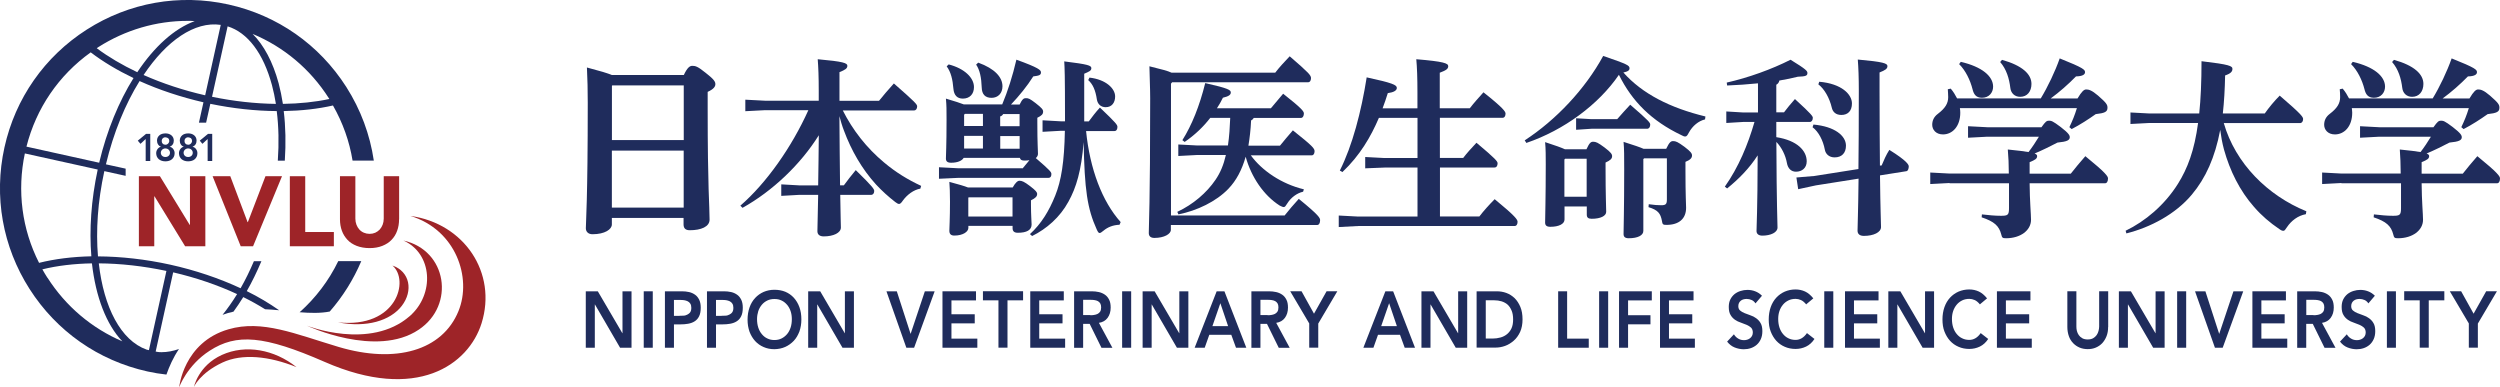 <?xml version="1.0" encoding="UTF-8"?><svg id="_レイヤー_2" xmlns="http://www.w3.org/2000/svg" viewBox="0 0 392.98 60.9"><defs><style>.cls-1{fill:#1f2c5c;}.cls-2{fill:#9e2428;}</style></defs><g id="_レイヤー_2-2"><g id="_レイヤー_1-2"><g><g><path class="cls-1" d="m22.88,21.87l-.8.74-.42-.5,1.3-1.07h.66v4.27h-.72v-3.44h-.02Z"/><path class="cls-1" d="m26.01,20.97c.18,0,.35.02.5.07s.3.12.42.22.22.22.28.35c.07.14.11.3.11.48,0,.23-.05.43-.16.6s-.26.29-.48.36h0c.1.04.19.07.29.13s.18.14.25.23c.07.1.13.19.17.31.05.12.06.24.06.37,0,.22-.04.4-.12.55-.07.16-.18.29-.31.4s-.28.19-.46.24c-.18.06-.36.08-.56.08s-.38-.02-.56-.08-.32-.13-.46-.24c-.13-.11-.23-.24-.31-.4-.07-.16-.12-.35-.12-.55,0-.13.02-.25.06-.37.05-.12.1-.22.17-.31s.16-.17.25-.23.19-.11.29-.12h0c-.22-.07-.38-.19-.48-.37-.11-.17-.16-.37-.16-.6,0-.18.04-.34.11-.48s.16-.25.28-.35.25-.17.42-.22c.18-.05.35-.07.53-.07h-.01Zm0,2.36c-.1,0-.19.01-.28.05s-.17.08-.23.14-.12.13-.16.22-.06.17-.06.26c0,.2.07.37.2.49.13.13.31.19.52.19s.38-.06.52-.19.2-.29.2-.49c0-.1-.02-.18-.06-.26s-.08-.16-.16-.22c-.06-.06-.14-.11-.23-.14-.08-.02-.18-.05-.28-.05h.02Zm0-1.75c-.18,0-.32.06-.43.17s-.16.25-.16.41c0,.17.05.31.16.42.11.12.25.17.43.17.08,0,.16-.01.23-.05s.13-.07.19-.13.1-.12.13-.19.05-.16.05-.24c0-.16-.06-.3-.17-.41-.12-.08-.26-.14-.43-.14h0Z"/><path class="cls-1" d="m29.59,20.97c.18,0,.35.02.5.07s.3.12.42.22.22.22.28.35c.07.14.11.3.11.48,0,.23-.05.43-.16.6s-.26.29-.48.36h0c.1.04.19.07.29.13s.18.14.25.23c.07.1.13.19.17.31.05.12.06.24.06.37,0,.22-.04.4-.12.55-.07.16-.18.29-.31.4s-.28.19-.46.24-.36.08-.56.08-.38-.02-.56-.08-.32-.13-.46-.24c-.13-.11-.23-.24-.31-.4-.07-.16-.12-.35-.12-.55,0-.13.02-.25.06-.37.05-.12.1-.22.17-.31s.16-.17.25-.23.19-.11.29-.12h0c-.22-.07-.38-.19-.48-.37-.11-.17-.16-.37-.16-.6,0-.18.04-.34.11-.48s.16-.25.28-.35.25-.17.42-.22.35-.07.53-.07h-.01Zm0,2.36c-.1,0-.19.01-.28.05s-.17.08-.23.14-.12.13-.16.22-.06.17-.06.26c0,.2.07.37.2.49.13.13.31.19.52.19s.38-.06.52-.19.2-.29.2-.49c0-.1-.02-.18-.06-.26s-.08-.16-.16-.22c-.06-.06-.14-.11-.23-.14-.1-.02-.18-.05-.28-.05h.02Zm0-1.75c-.18,0-.32.06-.43.17s-.16.25-.16.41c0,.17.05.31.16.42.11.12.25.17.43.17.08,0,.16-.01.23-.05s.13-.07.19-.13.1-.12.13-.19.05-.16.05-.24c0-.16-.06-.3-.17-.41-.13-.08-.26-.14-.43-.14h0Z"/><path class="cls-1" d="m32.62,21.87l-.8.74-.42-.5,1.3-1.07h.66v4.27h-.72v-3.44h-.02Z"/></g><g><path class="cls-1" d="m51.83,48.97c2.06-2.35,3.73-5.03,4.96-7.92h-3.62c-1.48,3.05-3.53,5.76-6.07,8.03,1.64.13,3.23.18,4.74-.11h0Z"/><path class="cls-1" d="m28.11,54.87c-.9.31-1.8.49-2.7.49-.22,0-.42,0-.64-.04-.1-.02-.2-.04-.3-.06l2.75-12.45c3.6.84,7,2,10.05,3.42-.73,1.19-1.5,2.28-2.29,3.26.58-.22,1.15-.38,1.72-.5.53-.72,1.04-1.49,1.54-2.29,1.21.6,2.36,1.24,3.43,1.91.74.04,1.49.08,2.21.16-1.54-1.08-3.24-2.1-5.09-3.01.83-1.45,1.6-3.04,2.3-4.7h-1.18c-.64,1.51-1.34,2.93-2.09,4.25-3.35-1.56-7.1-2.83-11.07-3.71-3.86-.85-7.73-1.28-11.35-1.3-.34-4.06-.04-8.65,1-13.4l3.35.74v-1.13l-3.1-.68c1.2-5.02,3.06-9.5,5.29-13.09,3.08,1.39,6.49,2.52,10.04,3.34l-.71,3.2h1.13l.66-2.96c3.54.73,7.08,1.12,10.44,1.14.31,2.45.36,5.06.17,7.79h1.1c.18-2.71.13-5.34-.17-7.79,2.76-.05,5.38-.34,7.74-.88,1.55,2.72,2.59,5.64,3.08,8.66h3.34c-.6-4.07-2.05-8-4.33-11.58-4.25-6.65-10.82-11.25-18.53-12.96-7.7-1.7-15.61-.3-22.26,3.95C7.01,8.89,2.4,15.47.7,23.17c-1.7,7.7-.3,15.61,3.95,22.26,4.25,6.65,10.82,11.25,18.53,12.96.98.22,1.98.38,2.98.49.46-1.3,1.07-2.69,1.97-4.01h-.02ZM51.69,15.42s.06.1.08.14c-2.23.48-4.69.73-7.3.77-.17-1.12-.4-2.2-.67-3.24-.91-3.36-2.32-5.99-4.09-7.76,4.9,2.05,9.06,5.52,11.97,10.09h0Zm-8.94-2.04c.25.95.46,1.93.62,2.95-3.23-.04-6.64-.41-10.04-1.12l2.45-11.07c3.16.98,5.62,4.24,6.97,9.24Zm-8.05-9.47l-2.45,11.07c-3.42-.78-6.71-1.87-9.68-3.19,3.6-5.39,8.03-8.48,12.13-7.88Zm-19.25,3.5c4.27-2.72,9.12-4.13,14.06-4.13.37,0,.73,0,1.1.04-3.19,1.16-6.35,4-9.03,8.03-2.36-1.12-4.52-2.39-6.37-3.77.08-.06.17-.12.24-.17Zm-1.19.82c1.94,1.48,4.22,2.84,6.73,4.04-2.29,3.67-4.19,8.23-5.4,13.31l-11.43-2.53c1.52-6.02,5.06-11.21,10.1-14.82ZM3.91,24.12l11.45,2.53c-1.04,4.82-1.34,9.49-1,13.64-2.95.06-5.74.41-8.22,1.03-2.69-5.3-3.48-11.31-2.23-17.21h0Zm3.54,19.54c-.28-.43-.54-.88-.79-1.32,2.36-.58,4.99-.89,7.79-.94.6,5.27,2.26,9.61,4.78,12.26-4.8-2.06-8.89-5.5-11.77-10.01h0Zm15.6,11.3c-4.06-1.45-6.74-6.65-7.52-13.56,3.4.02,7,.42,10.63,1.19l-2.75,12.45c-.12-.02-.24-.05-.36-.08Z"/></g><g><g><path class="cls-2" d="m28.16,60.9s.66-7.08,7.76-9.14c5.29-1.54,10.47.73,17.29,2.77,9.01,2.69,16.34.56,18.86-5.63,2.15-5.26-.42-12.79-7.56-14.96,8.47,1.18,13.67,8.95,11.19,16.87-2.04,6.5-10.17,12.42-24.66,6.08-9.55-4.18-13.87-4.49-18.08-1.76-3.58,2.3-4.81,5.77-4.81,5.77h0Z"/><path class="cls-2" d="m48.23,51.19s10.92,5.14,17.61.62c5.75-3.86,4.44-12.47-2.42-14,4.58,2.05,4.94,8.42,1,11.87-6.25,5.46-16.19,1.51-16.19,1.51Z"/><path class="cls-2" d="m53.13,50.67c4.5.88,8.22-.26,10.02-2.58,1.85-2.39,1.27-5.42-1.46-6.35,2.71,2.29.71,9.92-8.55,8.93h-.01Z"/></g><path class="cls-2" d="m30.48,60.84s.68-3.36,4.4-5.05c3.73-1.69,8.24-.86,11.73,1.92-4.33-1.75-8.55-2.17-11.65-.72-3.59,1.69-4.49,3.85-4.49,3.85h0Z"/></g><g><path class="cls-2" d="m21.84,27.7h3.3l4.68,7.65h.04v-7.65h2.42v11.01h-3.18l-4.81-7.85h-.04v7.85h-2.42v-11.01s.01,0,.01,0Z"/><path class="cls-2" d="m33.43,27.7h2.77l2.72,7.22h.04l2.77-7.22h2.6l-4.55,11.01h-1.94l-4.42-11.01h0Z"/><path class="cls-2" d="m45.56,27.7h2.42v8.77h4.5v2.24h-6.92v-11.01Z"/><path class="cls-2" d="m62.73,34.47c0,.65-.1,1.26-.3,1.8-.19.55-.49,1.03-.88,1.43-.38.41-.88.72-1.45.95-.58.23-1.25.35-2,.35s-1.44-.12-2.03-.35c-.58-.23-1.07-.54-1.45-.95s-.68-.88-.88-1.43-.3-1.15-.3-1.8v-6.77h2.42v6.67c0,.35.06.66.17.95.11.29.26.54.46.76s.43.38.71.5.58.18.9.18.61-.06.89-.18c.26-.12.5-.29.7-.5.19-.22.35-.47.46-.76s.17-.61.17-.95v-6.67h2.42v6.77h0Z"/></g><g><path class="cls-1" d="m96.18,34.26v1.02c0,.76-1.08,1.54-3.05,1.54-.62,0-1.04-.36-1.04-.95,0-.89.3-4.42.3-19.69,0-1.93-.04-3.77-.13-5.57,2.1.55,3.28.91,3.92,1.18h11.31c.59-1.25.98-1.44,1.34-1.44.46,0,.82.06,2.12,1.12,1.31,1.02,1.5,1.38,1.5,1.76s-.26.78-1.21,1.21v2.48c0,13.02.3,15.31.3,17.6,0,1.12-1.34,1.67-3.11,1.67-.59,0-.98-.23-.98-.91v-1.02h-11.28.01Zm.07-20.84l-.06.06v8.54h11.29v-8.6h-11.23Zm11.22,19.21v-8.96h-11.29v8.96h11.29Z"/><path class="cls-1" d="m144.68,29.65c-1.06.18-2.09.96-2.75,1.87-.24.36-.42.54-.6.54-.16,0-.34-.1-.6-.3-1.06-.82-2.09-1.75-3.02-2.75-2.23-2.45-3.9-5.38-5.04-8.46-.3-.76-.52-1.54-.72-2.29.04,3.62.04,7.25.1,10.87h.6c.58-.78,1.15-1.54,1.87-2.39,2.69,2.63,2.9,2.99,2.9,3.29,0,.34-.18.6-.48.6h-4.86c.04,3.29.1,4.52.1,5.14,0,.84-1.18,1.39-2.69,1.39-.66,0-1-.3-1-.82,0-.66.06-2.03.12-5.71h-2.96l-2.84.16v-1.81l2.84.16h2.96c.06-2.63.06-5.26.1-7.88-2.87,4.6-7.28,8.78-11.99,11.41l-.34-.34c4.1-3.56,8.06-9.18,10.69-15.01h-6.83l-3.08.16v-1.81l3.08.16h8.46v-1.6c0-2.15-.06-3.66-.16-4.92,4.02.36,4.66.6,4.66,1.03s-.34.64-1.24,1v4.5h6.22c.58-.72,1.42-1.72,2.33-2.72,3.35,2.93,3.66,3.29,3.66,3.6,0,.36-.18.64-.48.64h-11.21c1.57,3.11,3.74,5.89,6.49,8.18,1.87,1.57,3.72,2.69,5.83,3.68l-.13.44h0Z"/><path class="cls-1" d="m160.79,26.42c.34-.42.7-.85,1.03-1.24-.22.04-.48.06-.78.06-.42,0-.66-.12-.72-.42h-8.84c-.28.46-.97.76-1.97.76-.58,0-.82-.22-.82-.66,0-.76.1-1.78.1-6.16,0-1.54,0-2.17-.1-3.26,1.42.42,2.27.7,2.81.91h6.04c.88-2.11,1.63-4.44,2.23-7.03,3.5,1.27,3.86,1.63,3.86,1.99,0,.42-.24.52-1.21.64-.97,1.54-2.23,3.08-3.5,4.42h1.36c.42-.88.66-1,.97-1,.42,0,.6.06,1.54.78,1,.78,1.18,1.03,1.18,1.33,0,.4-.22.64-.91.97v.78c0,3.41.1,4.16.1,4.9,0,.24-.12.48-.34.66,2.29,1.97,2.45,2.21,2.45,2.51,0,.4-.16.6-.46.6h-14.19l-3.02.14v-1.81l3.02.16h10.19v-.02h-.02Zm-11.65-16.29c2.47.64,3.96,2.09,3.96,3.56,0,1.09-.66,1.81-1.75,1.81-.88,0-1.39-.52-1.48-1.54-.12-1.48-.4-2.65-1.06-3.53l.32-.31h0Zm3.08,25.69c0,.6-.84,1.21-2.21,1.21-.52,0-.78-.24-.78-.76,0-.36.1-1.93.1-4.54,0-1.54-.04-2.29-.1-3.14,1.48.4,2.39.66,2.93.88h7.03c.42-.76.78-1.06,1.06-1.06.4,0,.76.16,1.66.84.94.72,1.12.97,1.12,1.24,0,.36-.22.64-.97,1v.78c0,1.45.1,2.69.1,3.02,0,.88-.78,1.3-2.17,1.3-.54,0-.82-.22-.82-.72v-.36h-6.95v.31h0,0Zm-.55-17.91l-.12.12v1.78h2.96v-1.91h-2.84Zm-.12,3.45v1.99h2.96v-1.99h-2.96Zm7.61,12.68v-3.02h-6.89l-.06.06v2.96h6.95Zm-5.38-24.19c2.59.94,3.8,2.29,3.8,3.72,0,1.09-.7,1.81-1.72,1.81s-1.51-.58-1.54-1.6c-.06-1.6-.3-2.78-.88-3.62l.32-.31h.02Zm3.9,8.09c-.1.18-.24.3-.46.36v1.54h3.05v-1.91h-2.59Zm2.6,3.45h-3.05v1.99h3.05v-1.99Zm10.44-.82c.6,6.01,2.53,11.09,5.44,14.34l-.18.42c-1,.04-1.84.36-2.53.94-.3.24-.46.36-.6.36-.16,0-.28-.18-.46-.58-1.48-3.26-1.91-6.25-2.05-13.71-.36,4.48-1.15,7.13-2.39,9.36-1.33,2.45-3.44,4.28-5.71,5.4l-.34-.3c1.75-1.6,2.99-3.59,3.98-6.07.94-2.33,1.42-5.26,1.51-10.17h-.64l-2.87.16v-1.81l2.87.16h.66v-.58c0-6.85-.06-7.82-.12-8.84,3.72.46,4.26.64,4.26,1.06s-.34.54-1.12.88v7.49h.72c.54-.72,1.03-1.39,1.75-2.17,2.57,2.45,2.75,2.72,2.75,3.05,0,.36-.16.64-.46.64h-4.49l.02-.03Zm.55-8.37c2.59.3,4.02,1.72,4.02,2.96,0,.97-.52,1.69-1.48,1.69-.76,0-1.27-.48-1.39-1.21-.22-1.48-.64-2.41-1.36-3.05l.2-.4h0Z"/><path class="cls-1" d="m201.95,33.85c.7-.88,1.36-1.66,2.21-2.59,3.23,2.63,3.35,3.02,3.35,3.35,0,.48-.18.76-.48.76h-22.98v.76c0,.66-1.06,1.27-2.59,1.27-.54,0-.88-.24-.88-.76,0-1.15.22-4.62.22-21.2,0-1.63-.1-3.5-.12-5.02,1.84.46,2.9.72,3.47,1h16.31c.64-.84,1.45-1.72,2.27-2.57,3.05,2.63,3.35,2.99,3.35,3.44,0,.42-.22.64-.42.64h-21.41l-.18.22v20.72h17.89v-.02Zm2.87-3.71c-.97.22-1.91.94-2.45,1.81-.28.42-.36.6-.58.6-.16,0-.34-.1-.64-.24-2.51-1.6-4.46-4.48-5.34-7.67-.58,2.03-1.45,3.72-2.72,5.04-1.91,1.99-4.92,3.44-7.85,4.02l-.18-.4c2.47-1.15,4.62-2.99,6.01-5.04.76-1.12,1.27-2.33,1.63-3.9h-4.46l-3.02.16v-1.81l3.02.16h4.78c.22-1.45.3-2.9.36-4.34h-3.14c-1.12,1.45-2.47,2.72-4.02,3.78l-.36-.28c1.48-2.35,2.69-5.34,3.59-8.97,3.72.84,4.02,1.09,4.02,1.48,0,.34-.28.6-1.24.82-.28.58-.58,1.12-.94,1.66h8.48l1.93-2.29c2.96,2.33,3.26,2.78,3.26,3.11,0,.36-.16.7-.48.7h-7.4c-.1.18-.22.28-.42.4-.06,1.42-.22,2.75-.42,3.96h4.96c.66-.84,1.24-1.48,2.03-2.41,3.11,2.47,3.41,2.84,3.41,3.29,0,.42-.22.64-.42.64h-9.6c1.75,2.41,4.84,4.5,8.34,5.34l-.14.42h0v-.04Z"/><path class="cls-1" d="m222.81,17v-2.47c0-2.29-.06-3.92-.18-5.22,4.32.36,5.02.64,5.02,1.09s-.36.66-1.33,1.03v5.59h4.72c.64-.84,1.39-1.66,2.15-2.51,3.17,2.51,3.47,3.05,3.47,3.35,0,.4-.18.66-.48.66h-9.84v6.31h3.66c.64-.84,1.27-1.51,2.09-2.39,3.02,2.53,3.32,2.93,3.32,3.23,0,.4-.18.66-.48.66h-8.58v7.7h6.19c.72-.94,1.57-1.87,2.41-2.72,3.32,2.72,3.6,3.23,3.6,3.56,0,.4-.18.66-.48.66h-24.61l-3.02.16v-1.81l3.02.16h9.36v-7.7h-5.2l-3.02.12v-1.78l3.02.16h5.2v-6.31h-6.07c-1.27,2.96-2.96,5.89-5.74,8.52l-.4-.24c1.97-3.9,3.38-9.3,4.22-14.65,4.04.88,4.74,1.18,4.74,1.66,0,.42-.52.7-1.42.82-.24.78-.52,1.6-.82,2.39h5.47v-.03Z"/><path class="cls-1" d="m239.66,22.07c4.92-3.2,9.51-8.06,12.35-13.28,3.84,1.33,4.14,1.48,4.14,1.97,0,.24-.18.48-.97.64,3.02,3.38,7.37,5.56,12.9,6.91l-.06.46c-1.03.24-1.97,1.03-2.53,2.05-.24.46-.36.64-.6.64-.16,0-.34-.08-.6-.22-4.66-2.23-7.73-5.28-9.81-9.48-3.2,4.68-8.64,8.7-14.55,10.71l-.25-.4h-.02Zm9.72,1.39c.48-1.06.72-1.18,1.06-1.18.42,0,.72.12,1.79.91,1.03.78,1.18,1.06,1.18,1.36,0,.4-.28.66-1.03,1v.78c0,4.4.1,6.25.1,6.97,0,.64-.88,1.09-2.27,1.09-.54,0-.78-.18-.78-.64v-1.3h-3.5v2.05c0,.7-.88,1.15-2.23,1.15-.58,0-.82-.22-.82-.66,0-.84.1-3.84.1-9.18,0-1.18,0-2.39-.1-3.47,1.66.54,2.59.88,3.11,1.12h3.41-.02Zm-3.35,1.49l-.12.12v5.86h3.5v-5.98h-3.38Zm4.14-6.22h4.04c.7-.82,1.27-1.42,2.05-2.27,3.05,2.63,3.14,2.84,3.14,3.14,0,.36-.18.64-.48.64h-8.76l-2.41.16v-1.81l2.41.14h0Zm8.27,6.16l-.12.12v11.29c0,.7-.88,1.15-2.29,1.15-.58,0-.82-.22-.82-.66,0-.85.1-3.84.1-10.11,0-2.11,0-3.29-.1-4.38,1.63.52,2.59.84,3.14,1.09h3.56c.52-1.09.76-1.21,1.09-1.21.42,0,.72.12,1.79.9,1.03.78,1.18,1.06,1.18,1.36,0,.4-.28.7-1.03,1v1.33c0,4.1.1,5.22.1,5.89,0,1.72-1.12,2.69-3.08,2.69-.54,0-.64-.06-.72-.64-.22-1.15-.6-1.69-2.11-2.15l.04-.46c.88.12,1.36.16,1.97.16.7,0,.88-.18.88-.88v-6.49h-3.58Z"/><path class="cls-1" d="m276.33,13.1c-1.6.16-3.23.28-4.84.34l-.06-.46c3.38-.76,7.07-2.09,10.03-3.59,2.51,1.54,2.65,1.78,2.65,2.09,0,.42-.24.54-1.51.58-.84.22-1.84.42-2.9.6-.06.3-.22.52-.48.66v4.34h1.21c.48-.66,1.06-1.33,1.72-2.09,2.69,2.45,2.81,2.72,2.81,2.96,0,.36-.18.64-.48.64h-5.26v2.39c3.32.52,4.78,2.15,4.78,3.8,0,1.06-.76,1.63-1.69,1.63-.76,0-1.27-.52-1.42-1.36-.22-1.24-.84-2.47-1.66-3.32.04,10.29.18,12.53.18,13.46,0,.76-1.06,1.27-2.39,1.27-.58,0-.91-.28-.91-.72,0-.94.16-3.02.18-11.9-1.27,1.99-2.96,3.72-4.8,5.2l-.36-.28c2.17-3.08,3.62-6.59,4.66-10.17h-1.78l-2.65.16v-1.81l2.65.16h2.33v-4.57h-.01,0Zm19.45,12.91c.34-.82.72-1.69,1.21-2.45,2.81,1.75,3.05,2.35,3.05,2.59,0,.22-.06.7-.36.76l-4.16.66c.06,5.59.16,7.37.16,8.12,0,.84-1.18,1.39-2.69,1.39-.66,0-1-.3-1-.82,0-.78.1-2.63.16-8.18l-6.71,1.06-2.78.6-.28-1.84,2.84-.24,6.91-1.09c.04-3.05.06-7.03.06-12.29,0-2.15-.06-3.66-.16-4.92,4.02.36,4.66.6,4.66,1.03s-.34.64-1.24,1v2.99c0,4.96.04,8.76.06,11.65l.26-.02h0Zm-10.71-6.43c3.32.3,5.1,1.75,5.1,3.32,0,1.15-.66,1.84-1.78,1.84-.88,0-1.42-.54-1.54-1.21-.28-1.48-1-2.84-1.93-3.53l.14-.42h0Zm.9-6.73c3.53.3,5.14,1.99,5.14,3.41,0,1.18-.64,1.81-1.66,1.81-.88,0-1.36-.48-1.51-1.15-.36-1.54-1.18-2.96-2.11-3.66l.14-.41h0Z"/><path class="cls-1" d="m306.44,28.77l-3.02.16v-1.81l3.02.16h9.33c0-1.39-.06-2.65-.16-3.78,1.54.16,2.59.28,3.26.4.6-.78,1.12-1.57,1.63-2.41h-8.12l-3.02.16v-1.81l3.02.16h8.52c.64-.9.82-1.03,1.18-1.03s.58.04,1.85,1c1.3,1,1.42,1.33,1.42,1.6,0,.46-.42.7-1.93.84-1.03.54-2.39,1.21-3.6,1.72.3.12.4.24.4.4,0,.42-.3.6-1.18.96v1.81h6.47c.7-.88,1.45-1.81,2.29-2.75,3.23,2.63,3.56,3.17,3.56,3.5,0,.48-.18.76-.48.76h-11.84c.02,2.81.22,4.86.22,5.74,0,1.66-1.66,2.9-3.92,2.9-.54,0-.64-.06-.76-.6-.34-1.33-1.09-2.03-3.08-2.69l.04-.46c1.09.12,1.99.22,2.99.22,1.09,0,1.27-.12,1.27-1.21v-3.9h-9.35v-.04Zm14.34-13.28c1.12-1.84,2.27-4.26,2.99-6.31,3.78,1.51,3.98,1.78,3.98,2.17,0,.34-.34.64-1.42.66-1.21,1.24-2.59,2.45-3.98,3.47h4.22c.66-1.12,1.03-1.42,1.36-1.42.4,0,.88.12,1.87.97,1.36,1.18,1.48,1.45,1.48,1.91,0,.64-.42.84-1.85,1-1.09.78-2.45,1.66-3.78,2.35l-.36-.3c.48-1,.84-1.87,1.18-2.99h-18.39c.04.24.06.48.06.72,0,2.15-1.24,3.41-2.72,3.41-1.12,0-1.69-.76-1.69-1.51,0-.64.24-1.24.88-1.72,1.15-.88,1.63-1.63,1.63-2.63,0-.42-.04-.82-.06-1.24l.46-.1c.4.46.72,1,1,1.54h13.16l-.02.02Zm-12.56-5.77c3.35.78,5.08,2.27,5.08,3.9,0,.94-.64,1.75-1.75,1.75-.97,0-1.3-.6-1.48-1.33-.36-1.42-1.09-2.96-2.11-3.96l.26-.36Zm6.49-.31c3.14.88,4.62,2.23,4.62,3.78,0,1.18-.66,2.03-1.78,2.03-.88,0-1.45-.6-1.54-1.39-.18-1.48-.6-2.93-1.6-4.08l.29-.34h.01Z"/><path class="cls-1" d="m362.46,33.67c-1.24.22-2.29,1.03-2.96,2.03-.28.4-.36.58-.58.58-.16,0-.34-.06-.64-.28-1.48-1-2.78-2.11-3.96-3.47-2.27-2.57-3.8-5.71-4.72-9-.28-1.03-.46-2.05-.6-3.11-.82,4.34-2.29,7.58-4.46,10.17-2.57,3.08-6.53,5.16-10.29,6.1l-.12-.42c3.08-1.48,6.13-4.04,8.22-7.37,1.51-2.41,2.59-5.22,3.17-9.57h-7.61l-3.02.16v-1.81l3.02.16h7.79c.24-2.29.36-4.98.36-8.22,4.44.52,4.86.76,4.86,1.21,0,.4-.24.72-1.15,1.03-.04,2.17-.16,4.16-.36,5.98h6.59c.66-.94,1.51-1.97,2.35-2.81,3.38,2.9,3.68,3.35,3.68,3.68,0,.36-.18.64-.48.64h-11.99c1.84,6.37,6.91,11.39,12.98,13.86l-.08.47h0Z"/><path class="cls-1" d="m368.04,28.77l-3.02.16v-1.81l3.02.16h9.33c0-1.39-.06-2.65-.14-3.78,1.54.16,2.59.28,3.26.4.6-.78,1.12-1.57,1.63-2.41h-8.12l-3.02.16v-1.81l3.02.16h8.52c.64-.9.82-1.03,1.18-1.03s.58.04,1.85,1c1.3,1,1.42,1.33,1.42,1.6,0,.46-.42.7-1.93.84-1.03.54-2.39,1.21-3.6,1.72.3.12.4.24.4.4,0,.42-.3.6-1.18.96v1.81h6.47c.7-.88,1.45-1.81,2.29-2.75,3.23,2.63,3.56,3.17,3.56,3.5,0,.48-.18.76-.48.76h-11.84c.02,2.81.22,4.86.22,5.74,0,1.66-1.66,2.9-3.92,2.9-.54,0-.64-.06-.76-.6-.34-1.33-1.09-2.03-3.08-2.69l.04-.46c1.09.12,1.99.22,2.99.22,1.09,0,1.27-.12,1.27-1.21v-3.9h-9.36l-.02-.04Zm14.35-13.28c1.12-1.84,2.27-4.26,2.99-6.31,3.78,1.51,3.98,1.78,3.98,2.17,0,.34-.34.64-1.42.66-1.21,1.24-2.59,2.45-3.98,3.47h4.22c.66-1.12,1.03-1.42,1.36-1.42.4,0,.88.12,1.87.97,1.36,1.18,1.48,1.45,1.48,1.91,0,.64-.42.84-1.85,1-1.09.78-2.45,1.66-3.78,2.35l-.36-.3c.48-1,.84-1.87,1.18-2.99h-18.39c.02.24.06.48.06.72,0,2.15-1.24,3.41-2.72,3.41-1.12,0-1.69-.76-1.69-1.51,0-.64.24-1.24.88-1.72,1.15-.88,1.63-1.63,1.63-2.63,0-.42-.02-.82-.06-1.24l.46-.1c.4.46.72,1,1,1.54h13.16l-.02.02Zm-12.56-5.77c3.35.78,5.08,2.27,5.08,3.9,0,.94-.64,1.75-1.75,1.75-.97,0-1.3-.6-1.48-1.33-.36-1.42-1.09-2.96-2.11-3.96l.26-.36Zm6.49-.31c3.14.88,4.62,2.23,4.62,3.78,0,1.18-.66,2.03-1.78,2.03-.88,0-1.45-.6-1.54-1.39-.18-1.48-.6-2.93-1.6-4.08l.29-.34h.01Z"/></g><g><path class="cls-1" d="m92.09,45.79h1.88l3.86,6.59h.02v-6.59h1.42v8.87h-1.8l-3.95-6.8h-.02v6.8h-1.42v-8.87h.01Z"/><path class="cls-1" d="m101.19,45.79h1.42v8.87h-1.42v-8.87Z"/><path class="cls-1" d="m104.51,45.79h2.69c.38,0,.76.04,1.12.12s.67.23.94.42c.28.19.48.46.65.79.16.34.24.74.24,1.24,0,.56-.08,1.01-.26,1.36-.17.35-.41.61-.7.79-.29.19-.64.31-1.02.38s-.79.1-1.21.1h-1.02v3.67h-1.42v-8.87h-.01Zm2.28,3.85c.2,0,.41,0,.64-.02.22,0,.42-.07.6-.16s.34-.2.46-.37.18-.4.18-.7c0-.28-.05-.49-.16-.66s-.24-.29-.41-.37-.35-.14-.55-.17-.4-.04-.59-.04h-1.02v2.5h.85Z"/><path class="cls-1" d="m111.12,45.79h2.69c.38,0,.76.04,1.12.12s.67.23.94.42c.28.19.48.46.65.79.16.34.24.74.24,1.24,0,.56-.08,1.01-.26,1.36-.17.35-.41.61-.7.79-.29.19-.64.31-1.02.38s-.79.1-1.21.1h-1.02v3.67h-1.42v-8.87h-.01Zm2.28,3.85c.2,0,.41,0,.64-.02.22,0,.42-.07.6-.16s.34-.2.46-.37.18-.4.18-.7c0-.28-.05-.49-.16-.66s-.24-.29-.41-.37-.35-.14-.55-.17-.4-.04-.59-.04h-1.02v2.5h.85Z"/><path class="cls-1" d="m117.51,50.26c0-.71.11-1.36.31-1.93.2-.58.5-1.08.88-1.49s.82-.72,1.33-.95c.52-.22,1.08-.34,1.69-.34.62,0,1.2.1,1.72.31.52.22.96.53,1.34.94.37.41.67.9.88,1.48s.31,1.22.31,1.93-.11,1.32-.31,1.9c-.22.56-.5,1.06-.88,1.46s-.83.73-1.34.96-1.09.35-1.72.36c-.61,0-1.18-.11-1.69-.34-.52-.22-.96-.54-1.33-.94-.37-.41-.66-.89-.88-1.46-.2-.58-.31-1.2-.31-1.9h0Zm1.49-.1c0,.48.06.91.19,1.32.13.4.31.74.56,1.04s.53.53.86.68c.34.17.71.25,1.12.25s.79-.08,1.13-.25.62-.4.86-.68.43-.64.56-1.04.19-.84.19-1.32c0-.44-.06-.85-.19-1.24s-.31-.72-.56-1.01-.53-.52-.86-.67c-.34-.17-.71-.24-1.13-.24s-.79.08-1.12.24c-.34.17-.62.38-.86.67s-.43.62-.56,1.01c-.12.38-.19.8-.19,1.24Z"/><path class="cls-1" d="m127.05,45.79h1.88l3.86,6.59h.02v-6.59h1.42v8.87h-1.8l-3.95-6.8h-.02v6.8h-1.42v-8.87h0Z"/><path class="cls-1" d="m139.34,45.79h1.63l2.17,6.7,2.24-6.7h1.54l-3.23,8.87h-1.22l-3.13-8.87Z"/><path class="cls-1" d="m148.13,45.79h5.29v1.43h-3.86v2.18h3.66v1.43h-3.66v2.4h4.07v1.43h-5.48v-8.87h-.02Z"/><path class="cls-1" d="m156.96,47.21h-2.45v-1.43h6.31v1.43h-2.45v7.44h-1.42v-7.44h0Z"/><path class="cls-1" d="m161.93,45.79h5.29v1.43h-3.86v2.18h3.66v1.43h-3.66v2.4h4.07v1.43h-5.48v-8.87h-.02Z"/><path class="cls-1" d="m168.84,45.79h2.77c.38,0,.76.04,1.12.12s.67.22.95.41.5.46.66.78c.17.32.25.74.25,1.24,0,.65-.16,1.18-.48,1.62s-.78.7-1.37.79l2.12,3.92h-1.72l-1.85-3.76h-1.03v3.76h-1.42v-8.88h0,0Zm2.52,3.76c.2,0,.41,0,.61-.04s.38-.07.55-.16.31-.2.41-.36c.11-.17.16-.4.16-.68,0-.26-.05-.47-.14-.62s-.23-.28-.38-.36-.34-.13-.53-.16-.37-.04-.56-.04h-1.22v2.4h1.12l-.02.02Z"/><path class="cls-1" d="m176.39,45.79h1.42v8.87h-1.42v-8.87Z"/><path class="cls-1" d="m179.62,45.79h1.88l3.86,6.59h.02v-6.59h1.42v8.87h-1.8l-3.95-6.8h-.02v6.8h-1.42v-8.87h0Z"/><path class="cls-1" d="m191.25,45.79h1.22l3.44,8.87h-1.62l-.74-2.03h-3.46l-.72,2.03h-1.58l3.46-8.87h0Zm1.8,5.48l-1.22-3.61-1.25,3.61h2.47Z"/><path class="cls-1" d="m196.71,45.79h2.77c.38,0,.76.04,1.12.12s.67.22.95.41.5.46.66.78c.17.32.25.74.25,1.24,0,.65-.16,1.18-.48,1.62s-.78.7-1.37.79l2.12,3.92h-1.72l-1.85-3.76h-1.03v3.76h-1.42v-8.88h0,0Zm2.52,3.76c.2,0,.41,0,.61-.04s.38-.07.55-.16.31-.2.41-.36c.11-.17.16-.4.16-.68,0-.26-.05-.47-.14-.62s-.23-.28-.38-.36-.34-.13-.53-.16-.37-.04-.56-.04h-1.22v2.4h1.12l-.02.02Z"/><path class="cls-1" d="m205.81,50.86l-3-5.08h1.78l1.96,3.53,1.98-3.53h1.69l-3,5.08v3.79h-1.42v-3.79s0,0,0,0Z"/><path class="cls-1" d="m217.77,45.79h1.22l3.44,8.87h-1.62l-.74-2.03h-3.46l-.72,2.03h-1.58l3.46-8.87h0Zm1.81,5.48l-1.22-3.61-1.25,3.61h2.47Z"/><path class="cls-1" d="m223.45,45.79h1.88l3.86,6.59h.02v-6.59h1.42v8.87h-1.8l-3.95-6.8h-.02v6.8h-1.42v-8.87h0Z"/><path class="cls-1" d="m232.13,45.79h3.14c.53,0,1.03.08,1.52.26s.92.46,1.3.82c.37.37.67.83.9,1.38s.34,1.21.34,1.96-.13,1.42-.38,1.97c-.26.55-.59,1.02-1.01,1.38s-.86.64-1.37.82-1,.26-1.48.26h-2.98v-8.84h.02Zm2.48,7.43c.44,0,.86-.06,1.26-.17s.74-.29,1.03-.53.53-.55.7-.92c.17-.38.25-.84.25-1.38s-.07-1-.23-1.38-.36-.7-.62-.94-.59-.41-.95-.53c-.36-.11-.77-.17-1.2-.17h-1.3v6.01h1.06Z"/><path class="cls-1" d="m244.92,45.79h1.42v7.44h3.4v1.43h-4.81v-8.87h0Z"/><path class="cls-1" d="m251.37,45.79h1.42v8.87h-1.42v-8.87Z"/><path class="cls-1" d="m254.5,45.79h5.15v1.43h-3.73v2.33h3.52v1.43h-3.52v3.68h-1.42v-8.87h0Z"/><path class="cls-1" d="m260.92,45.79h5.29v1.43h-3.86v2.18h3.66v1.43h-3.66v2.4h4.07v1.43h-5.48v-8.87h-.02Z"/><path class="cls-1" d="m275.95,47.69c-.16-.24-.35-.42-.6-.53s-.52-.17-.79-.17c-.17,0-.32.02-.48.06s-.29.11-.42.2c-.12.1-.23.22-.3.36s-.11.32-.11.52c0,.3.1.53.28.68.19.16.42.3.7.41.28.12.59.23.91.34.34.11.64.26.91.46s.52.44.7.77c.19.31.28.74.28,1.26,0,.48-.08.89-.24,1.25s-.37.65-.64.89c-.26.23-.58.41-.92.53-.35.12-.72.18-1.12.18-.49,0-.97-.1-1.43-.28s-.85-.49-1.19-.92l1.07-1.15c.17.29.4.52.68.68.28.17.58.24.9.24.17,0,.34-.02.49-.07.17-.05.31-.12.46-.23.13-.1.24-.23.32-.38s.12-.34.12-.53c0-.32-.1-.58-.28-.76-.19-.18-.42-.32-.7-.44s-.59-.24-.91-.35c-.34-.11-.64-.25-.91-.44s-.52-.44-.7-.76c-.19-.31-.28-.73-.28-1.26,0-.46.08-.85.25-1.19s.4-.61.66-.83c.28-.22.59-.38.94-.49s.71-.17,1.08-.17c.42,0,.83.07,1.22.22s.74.37,1.07.7l-1.03,1.21h.01Z"/><path class="cls-1" d="m283.93,47.86c-.29-.35-.58-.59-.85-.7-.28-.12-.55-.18-.83-.18-.41,0-.79.08-1.12.24-.34.17-.62.38-.86.67s-.43.62-.56,1.01-.19.79-.19,1.24c0,.48.06.91.19,1.32.13.4.31.74.56,1.04.24.29.53.53.86.68.34.17.71.25,1.12.25.32,0,.64-.08.94-.25s.59-.44.85-.82l1.18.92c-.36.55-.8.95-1.32,1.2s-1.07.37-1.66.37-1.18-.11-1.69-.34c-.52-.22-.96-.54-1.33-.94-.37-.41-.66-.89-.88-1.46-.22-.56-.31-1.2-.31-1.9s.11-1.36.31-1.93.5-1.08.88-1.49.82-.72,1.33-.95c.52-.22,1.08-.34,1.69-.34.54,0,1.04.11,1.5.32s.89.58,1.3,1.08l-1.1.92h0v.04Z"/><path class="cls-1" d="m286.76,45.79h1.42v8.87h-1.42v-8.87Z"/><path class="cls-1" d="m290,45.79h5.29v1.43h-3.86v2.18h3.66v1.43h-3.66v2.4h4.07v1.43h-5.48v-8.87h-.02Z"/><path class="cls-1" d="m296.84,45.79h1.88l3.86,6.59h.02v-6.59h1.42v8.87h-1.8l-3.95-6.8h-.02v6.8h-1.42v-8.87h.01Z"/><path class="cls-1" d="m311.24,47.86c-.29-.35-.58-.59-.85-.7-.28-.12-.55-.18-.83-.18-.41,0-.79.08-1.12.24-.34.17-.62.38-.86.67s-.43.62-.56,1.01-.19.79-.19,1.24c0,.48.06.91.19,1.32.13.4.31.74.56,1.04s.53.53.86.68c.34.17.71.25,1.12.25.32,0,.64-.08.94-.25s.59-.44.85-.82l1.18.92c-.36.55-.8.95-1.32,1.2s-1.07.37-1.66.37-1.18-.11-1.69-.34c-.52-.22-.96-.54-1.33-.94-.37-.41-.66-.89-.88-1.46-.22-.56-.31-1.2-.31-1.9s.11-1.36.31-1.93.5-1.08.88-1.49.82-.72,1.33-.95c.52-.22,1.08-.34,1.69-.34.54,0,1.04.11,1.5.32s.89.58,1.3,1.08l-1.1.92h0v.04Z"/><path class="cls-1" d="m313.88,45.79h5.29v1.43h-3.86v2.18h3.66v1.43h-3.66v2.4h4.07v1.43h-5.48v-8.87h-.02Z"/><path class="cls-1" d="m331.38,51.4c0,.54-.08,1.02-.25,1.45s-.4.79-.67,1.09c-.29.3-.62.53-1.02.7-.4.17-.82.24-1.27.24s-.89-.08-1.27-.24c-.4-.17-.73-.4-1.02-.7s-.52-.66-.67-1.09-.24-.91-.24-1.45v-5.62h1.42v5.56c0,.22.02.44.08.68s.16.46.3.66.32.36.55.49.52.19.85.19.62-.06.85-.19.41-.3.55-.49c.14-.2.24-.42.3-.66s.1-.47.1-.68v-5.56h1.42v5.62h-.01Z"/><path class="cls-1" d="m333.08,45.79h1.88l3.86,6.59h.02v-6.59h1.42v8.87h-1.8l-3.95-6.8h-.02v6.8h-1.42v-8.87h.01Z"/><path class="cls-1" d="m342.23,45.79h1.42v8.87h-1.42v-8.87Z"/><path class="cls-1" d="m345.04,45.79h1.63l2.17,6.7,2.24-6.7h1.54l-3.23,8.87h-1.22l-3.13-8.87Z"/><path class="cls-1" d="m354.04,45.79h5.29v1.43h-3.86v2.18h3.66v1.43h-3.66v2.4h4.07v1.43h-5.48v-8.87h-.02Z"/><path class="cls-1" d="m361.1,45.79h2.77c.38,0,.76.04,1.12.12s.67.22.95.41.5.46.66.78c.17.32.25.74.25,1.24,0,.65-.16,1.18-.48,1.62s-.78.7-1.37.79l2.12,3.92h-1.72l-1.85-3.76h-1.03v3.76h-1.42v-8.88h-.01.01Zm2.53,3.76c.2,0,.41,0,.61-.04s.38-.07.55-.16.31-.2.41-.36c.11-.17.16-.4.16-.68,0-.26-.05-.47-.14-.62s-.23-.28-.38-.36-.34-.13-.53-.16-.37-.04-.56-.04h-1.22v2.4h1.12l-.02.02Z"/><path class="cls-1" d="m372.29,47.69c-.16-.24-.35-.42-.6-.53s-.52-.17-.79-.17c-.17,0-.32.02-.48.06s-.29.11-.42.2c-.12.1-.23.22-.3.36s-.11.32-.11.52c0,.3.1.53.28.68.19.16.42.3.7.41.28.12.59.23.91.34.34.11.64.26.91.46s.52.44.7.77c.19.31.28.74.28,1.26,0,.48-.08.89-.24,1.25s-.37.65-.64.89c-.26.23-.58.41-.92.53-.35.12-.72.18-1.12.18-.49,0-.97-.1-1.43-.28s-.85-.49-1.19-.92l1.07-1.15c.17.29.4.52.68.68.28.17.58.24.9.24.17,0,.34-.02.49-.07.17-.05.31-.12.46-.23.13-.1.24-.23.32-.38s.12-.34.12-.53c0-.32-.1-.58-.28-.76-.19-.18-.42-.32-.7-.44s-.59-.24-.91-.35c-.34-.11-.64-.25-.91-.44s-.52-.44-.7-.76c-.19-.31-.28-.73-.28-1.26,0-.46.08-.85.25-1.19s.4-.61.66-.83c.28-.22.59-.38.94-.49s.71-.17,1.08-.17c.42,0,.83.07,1.22.22s.74.37,1.07.7l-1.03,1.21h.01Z"/><path class="cls-1" d="m375.2,45.79h1.42v8.87h-1.42v-8.87Z"/><path class="cls-1" d="m380.37,47.21h-2.45v-1.43h6.31v1.43h-2.45v7.44h-1.42v-7.44h.01Z"/><path class="cls-1" d="m388.09,50.86l-3-5.08h1.78l1.96,3.53,1.98-3.53h1.69l-3,5.08v3.79h-1.42v-3.79h.01Z"/></g></g></g></g></svg>